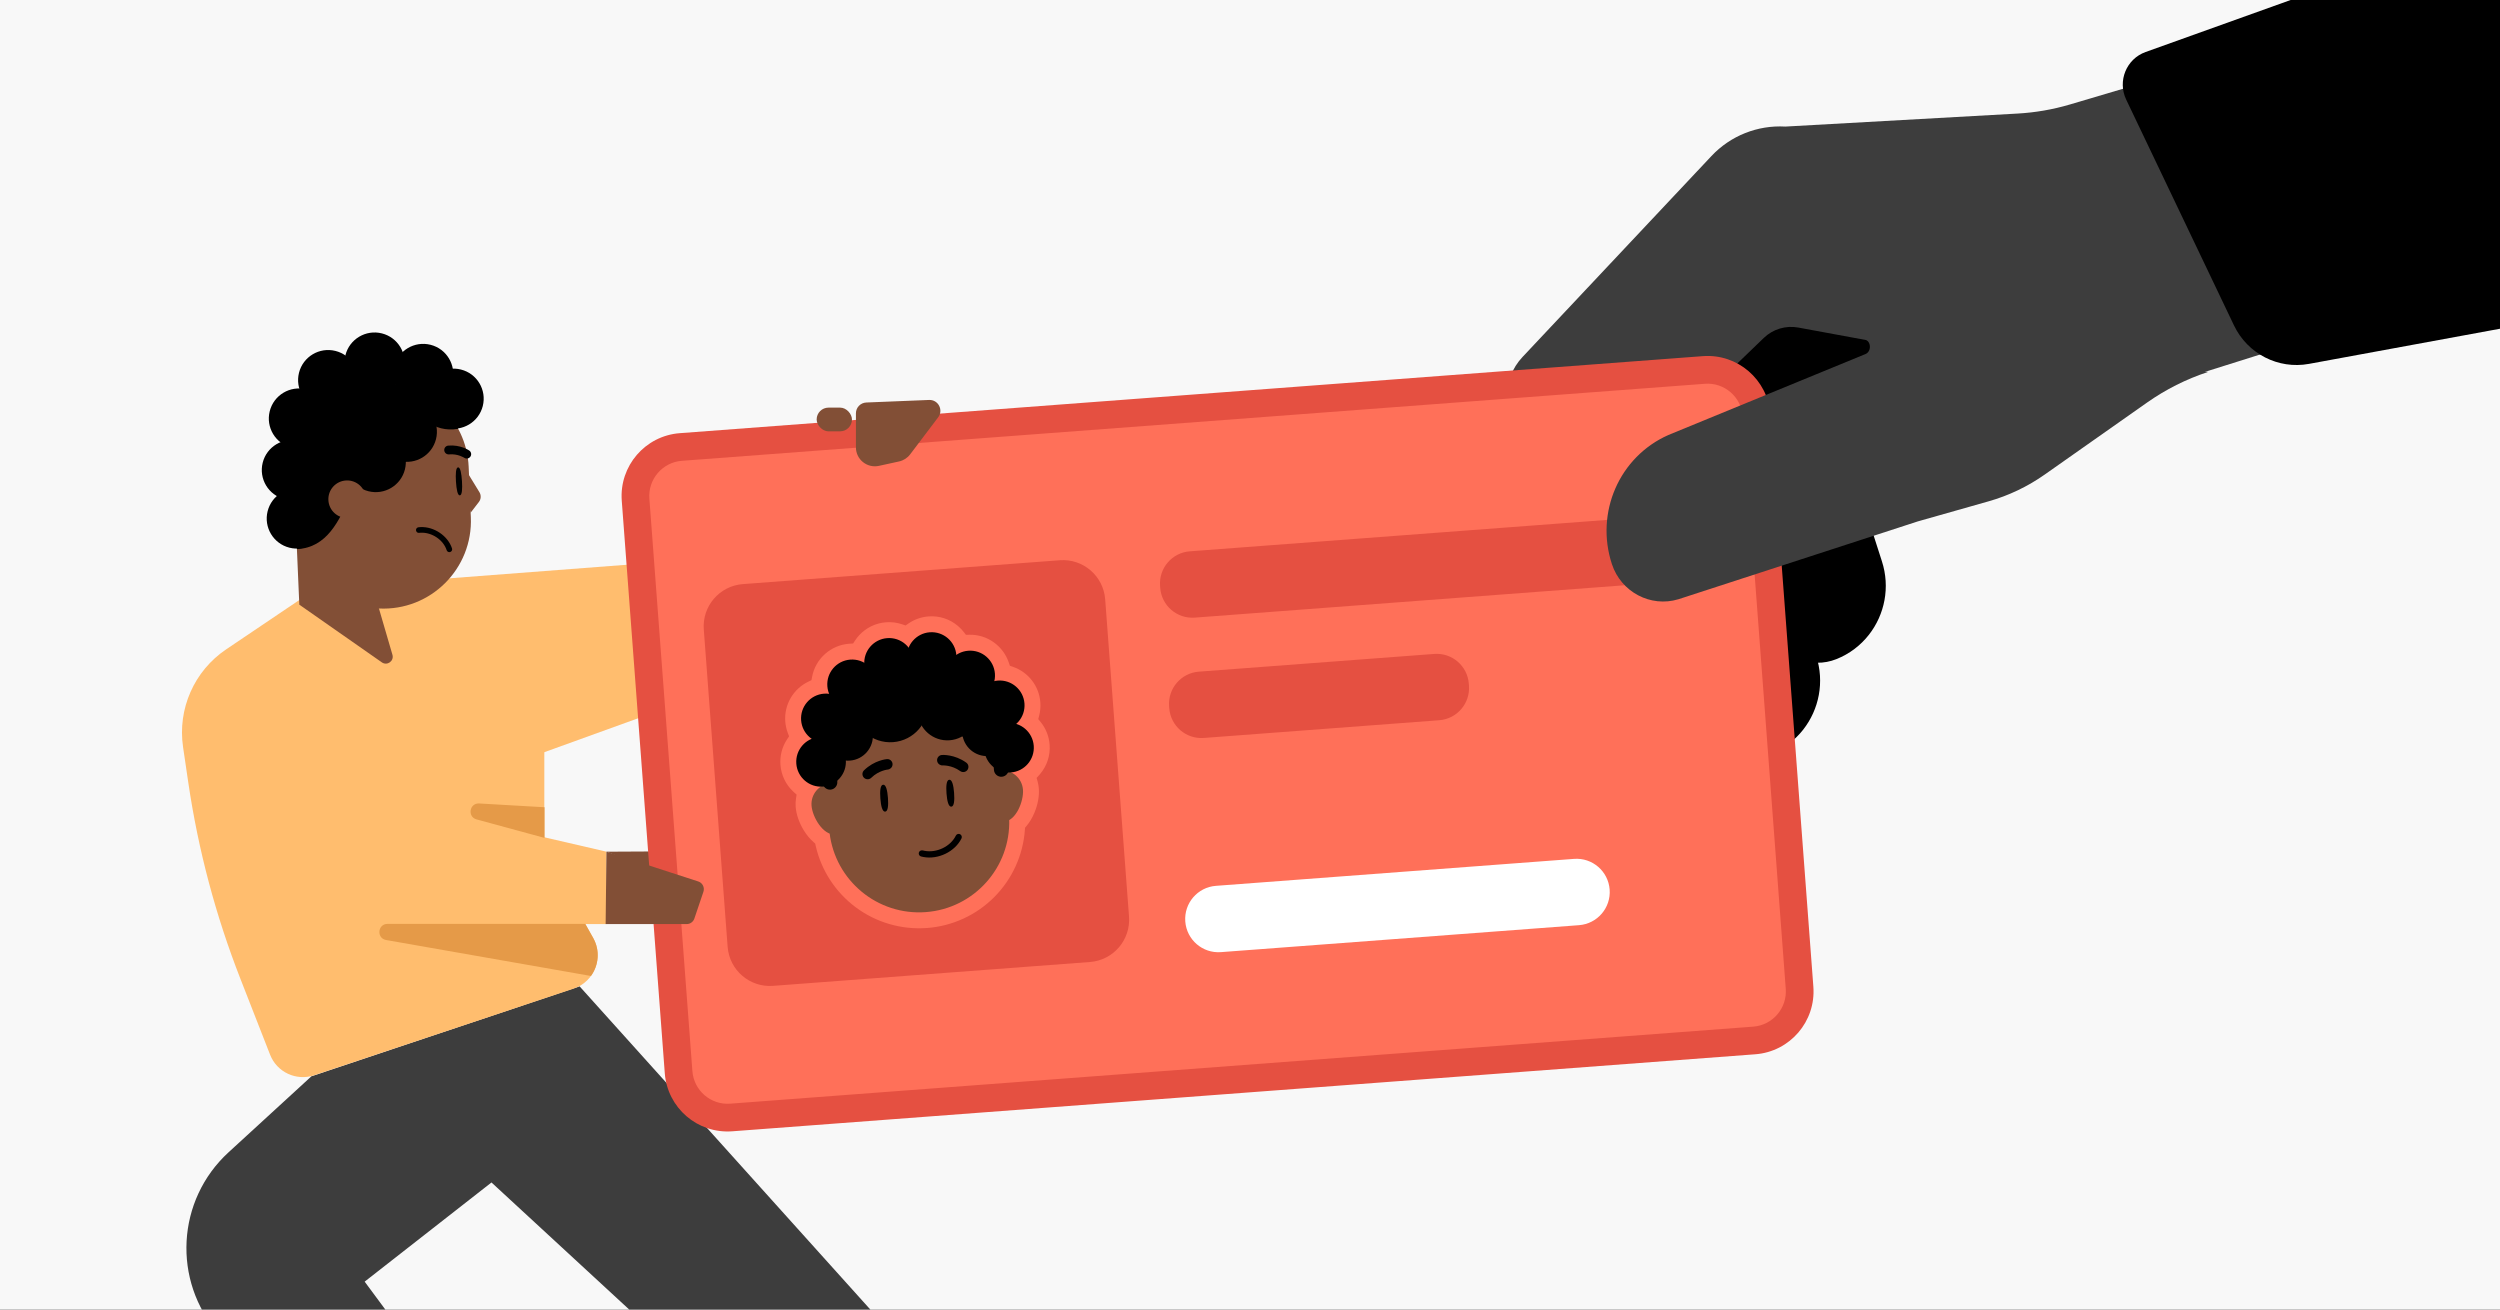<svg width="945" height="495" viewBox="0 0 945 495" fill="none" xmlns="http://www.w3.org/2000/svg">
<rect x="0" y="0" width="945" height="495" fill="#333333" stroke="none"/>
<g clip-path="url(#clip0_4320_274)">
<rect width="945" height="495" fill="#F8F8F8"/>
<path d="M677.78 220.765L686.526 247.97C689.724 257.814 687.581 268.174 681.625 275.786C678.501 279.77 674.348 282.99 669.335 284.989C659.791 288.815 649.056 284.359 644.829 275.216C644.515 274.543 644.235 273.849 644.005 273.119L643.918 272.842L626.575 225.434C624.747 219.864 669.947 195.333 670.539 197.179L677.78 220.765Z" fill="black"/>
<path d="M702.604 184.924L711.35 212.131C714.548 221.974 712.406 232.334 706.448 239.945C703.324 243.929 699.171 247.151 694.158 249.149C684.615 252.975 673.88 248.518 669.652 239.376C669.339 238.703 669.06 238.009 668.829 237.279L668.741 237.001L651.399 189.594C649.571 184.023 694.771 159.494 695.363 161.339L702.604 184.924Z" fill="black"/>
<path d="M617.887 173.355L671.784 113.776L726.542 125.959L617.887 173.355Z" fill="black"/>
<path d="M575.525 134.924L646.939 58.966C654.142 51.307 664.361 47.238 674.857 47.845L762.653 42.925C769.364 42.549 775.999 41.396 782.429 39.494L832.471 24.671L865.922 130.358L810.267 147.87L679.759 123.815C675.029 122.947 670.177 124.403 666.715 127.736L623.213 169.666L622.178 203.006L645.554 269.454C654.413 294.633 619.419 310.784 605.995 287.712L572.403 229.971C569.051 224.201 567.238 217.673 567.131 211.015L569.5 150.488C569.427 144.702 571.58 139.12 575.525 134.924Z" fill="#3D3D3D"/>
<path d="M803.698 37.644C800.35 30.63 803.762 22.268 811.036 19.66L1035.95 -60.98L1092.63 97.103L872.78 137.547C861.177 139.682 849.564 133.726 844.453 123.02L803.698 37.644Z" fill="black"/>
<path d="M405.589 580.157L219.089 372.841L117.732 406.831L86.389 435.575C66.705 453.627 65.046 484.097 82.655 504.179L155.692 587.476L200.002 568.477L137.844 484.458L185.779 446.972L359.583 607.342L405.589 580.157Z" fill="#3D3D3D"/>
<path d="M252.267 321.821L229.24 321.939L248.282 329.592L252.267 321.821Z" fill="#824F36"/>
<path d="M305.107 160.886L250.745 212.414L158.633 219.463L184.25 292.106L273.66 259.771L331.029 174.264L305.107 160.886Z" fill="#FFBD6E"/>
<path d="M644.075 139.846L257.359 168.962C247.138 169.731 239.475 178.649 240.244 188.88L256.507 405.282C257.276 415.512 266.185 423.182 276.407 422.413L663.122 393.297C673.344 392.528 681.007 383.61 680.238 373.379L663.975 156.977C663.206 146.746 654.296 139.076 644.075 139.846Z" fill="#FF7059"/>
<path d="M644.464 145.069C651.794 144.517 658.202 150.037 658.753 157.37L675.016 373.769C675.567 381.105 670.053 387.519 662.726 388.071L276.014 417.186C268.684 417.738 262.276 412.218 261.725 404.885L245.462 188.486C244.911 181.15 250.425 174.736 257.752 174.185L644.464 145.069ZM643.679 134.623L256.967 163.738C243.865 164.725 234.04 176.159 235.025 189.272L251.288 405.671C252.274 418.788 263.697 428.619 276.799 427.632L663.511 398.517C676.616 397.53 686.438 386.096 685.452 372.983L669.189 156.584C668.204 143.467 656.78 133.637 643.679 134.623Z" fill="#E55041"/>
<path d="M400.599 211.771L280.79 220.792C271.977 221.455 265.37 229.144 266.033 237.965L275.045 357.883C275.708 366.704 283.39 373.318 292.203 372.654L412.012 363.634C420.825 362.97 427.433 355.281 426.77 346.46L417.757 226.542C417.095 217.721 409.413 211.108 400.599 211.771Z" fill="#E55041"/>
<path d="M630.021 194.827L449.742 208.401C443.031 208.906 438 214.761 438.505 221.478L438.56 222.213C439.065 228.93 444.914 233.966 451.626 233.461L631.905 219.888C638.616 219.382 643.647 213.527 643.142 206.81L643.087 206.075C642.582 199.358 636.733 194.322 630.021 194.827Z" fill="#E55041"/>
<path d="M542.147 247.187L453.161 253.886C446.45 254.392 441.418 260.247 441.923 266.964L441.978 267.699C442.483 274.416 448.333 279.452 455.044 278.947L544.03 272.247C550.742 271.742 555.773 265.887 555.268 259.169L555.213 258.435C554.708 251.717 548.858 246.681 542.147 247.187Z" fill="#E55041"/>
<path d="M594.986 324.656L459.616 334.848C452.701 335.368 447.517 341.4 448.037 348.321C448.557 355.241 454.585 360.429 461.499 359.908L596.87 349.716C603.784 349.195 608.968 343.163 608.448 336.243C607.928 329.323 601.901 324.135 594.986 324.656Z" fill="white"/>
<path d="M350.416 350.776C340.793 351.501 331.234 348.733 323.5 342.981C315.818 337.266 310.427 328.991 308.325 319.677L308.14 318.854L307.504 318.3C306.141 317.11 304.902 315.617 303.826 313.864C302.064 310.992 300.976 307.838 300.762 304.983C300.681 303.907 300.725 302.821 300.897 301.758L301.119 300.372L300.076 299.435C300.004 299.374 299.937 299.309 299.869 299.244C297.028 296.597 295.303 293.005 295.012 289.129C294.751 285.661 295.622 282.307 297.537 279.432L298.272 278.326L297.801 277.083C297.27 275.691 296.946 274.227 296.834 272.733C296.597 269.582 297.319 266.481 298.924 263.762C300.494 261.101 302.785 258.996 305.554 257.671L306.729 257.106L306.972 255.827C308.271 248.995 314.018 243.856 320.944 243.335C321.021 243.329 321.101 243.323 321.181 243.317L322.473 243.241L323.182 242.158C323.659 241.428 324.202 240.733 324.797 240.093C327.445 237.242 331.037 235.512 334.916 235.22C337.021 235.061 339.091 235.329 341.077 236.009L342.309 236.432L343.38 235.689C345.618 234.141 348.249 233.211 350.997 233.004C355.064 232.698 359.012 233.983 362.119 236.628C362.937 237.323 363.681 238.104 364.332 238.94L365.126 239.963L366.418 239.935C369.737 239.868 372.925 240.853 375.638 242.789C378.281 244.673 380.302 247.396 381.325 250.449L381.727 251.652L382.923 252.066C388.736 254.087 392.787 259.349 393.248 265.474C393.377 267.198 393.226 268.908 392.797 270.554L392.466 271.829L393.344 272.898C395.34 275.353 396.518 278.314 396.755 281.472C397.062 285.546 395.774 289.506 393.125 292.615C393.016 292.742 392.906 292.87 392.793 292.994L391.84 294.046L392.219 295.415C392.46 296.282 392.614 297.174 392.681 298.069C392.895 300.914 392.291 304.188 390.978 307.295C390.176 309.194 389.175 310.859 388.005 312.243L387.462 312.886L387.403 313.727C386.72 323.251 382.627 332.243 375.882 339.047C369.095 345.893 360.057 350.061 350.427 350.786L350.42 350.787L350.416 350.776Z" fill="#FF7059"/>
<path d="M322.47 303.348C322.142 298.989 318.362 295.747 314.027 296.074C309.692 296.4 306.432 300.175 306.759 304.531C307.087 308.887 311.136 315.702 315.478 315.375C319.819 315.048 322.796 307.68 322.47 303.348Z" fill="#824F36"/>
<path d="M386.687 298.514C386.359 294.154 382.578 290.912 378.237 291.239C373.895 291.566 370.642 295.341 370.969 299.697C371.297 304.053 375.346 310.867 379.687 310.54C384.029 310.213 387.012 302.845 386.687 298.514Z" fill="#824F36"/>
<path d="M349.965 344.777C331.725 346.15 315.662 332.866 313.565 314.696L311.027 296.327C308.723 276.422 323.431 258.597 343.382 257.095C363.334 255.593 380.534 271.015 381.238 291.041L381.473 309.583C382.116 327.863 368.212 343.403 349.972 344.776L349.965 344.777Z" fill="#824F36"/>
<path d="M335.644 301.604C335.856 304.417 335.672 306.721 334.593 306.803C333.515 306.884 332.989 304.633 332.777 301.82C332.566 299.006 332.75 296.702 333.828 296.621C334.907 296.54 335.433 298.79 335.644 301.604Z" fill="black"/>
<path d="M360.647 299.721C360.858 302.535 360.674 304.839 359.596 304.92C358.518 305.001 357.992 302.75 357.78 299.937C357.569 297.124 357.752 294.82 358.831 294.738C359.909 294.657 360.435 296.908 360.647 299.721Z" fill="black"/>
<path d="M336.728 290.376C337.18 289.967 337.44 289.373 337.384 288.73C337.29 287.665 336.355 286.853 335.277 286.941C335.068 286.957 330.519 287.359 326.601 291.18C325.818 291.94 325.802 293.17 326.558 293.967C327.316 294.744 328.56 294.762 329.342 294.003C332.203 291.2 335.556 290.895 335.598 290.892C336.029 290.852 336.412 290.641 336.725 290.38L336.728 290.376Z" fill="black"/>
<path d="M355.114 288.992C354.606 288.655 354.26 288.107 354.219 287.462C354.153 286.396 354.956 285.453 356.035 285.379C356.244 285.363 360.802 285.079 365.247 288.271C366.135 288.904 366.334 290.118 365.706 291.02C365.073 291.901 363.846 292.106 362.959 291.472C359.711 289.129 356.35 289.329 356.308 289.333C355.876 289.358 355.466 289.207 355.118 288.995L355.114 288.992Z" fill="black"/>
<path d="M348.765 321.455C348.08 321.324 347.479 321.702 347.321 322.299C347.147 322.921 347.525 323.579 348.15 323.742C348.439 323.818 348.735 323.887 349.029 323.942C354.658 325.006 360.983 321.925 363.444 316.925C363.58 316.641 363.598 316.321 363.498 316.017C363.399 315.717 363.188 315.477 362.897 315.331C362.803 315.278 362.706 315.254 362.593 315.231C362.067 315.13 361.542 315.398 361.308 315.877C359.296 319.968 354.101 322.485 349.455 321.606C349.221 321.56 348.983 321.515 348.757 321.438L348.758 321.452L348.768 321.451L348.765 321.455Z" fill="black"/>
<path d="M381.263 290.637L380.658 282.579L380.63 282.581C379.172 263.176 362.253 248.608 342.855 250.068C323.456 251.529 308.898 268.467 310.357 287.872L310.961 295.909C311.075 297.434 312.405 298.601 313.939 298.486C315.473 298.37 316.621 297.016 316.506 295.491C316.435 294.555 316.412 293.593 316.433 292.618C315.748 283.502 326.226 279.166 335.163 277.278C345.897 275.01 356.308 268.984 355.827 262.587C356.295 268.81 359.171 275.429 363.688 278.314C368.369 281.302 375.068 282.45 375.484 287.99L375.715 291.055C375.83 292.587 377.164 293.726 378.691 293.611C380.219 293.496 381.375 292.166 381.26 290.637L381.263 290.637Z" fill="black"/>
<path d="M311.068 297.336C316.236 296.947 320.111 292.438 319.722 287.265C319.333 282.092 314.828 278.214 309.66 278.603C304.492 278.992 300.617 283.501 301.006 288.674C301.394 293.847 305.899 297.726 311.068 297.336Z" fill="black"/>
<path d="M321.28 287.509C326.448 287.119 330.323 282.61 329.934 277.437C329.545 272.264 325.04 268.386 319.872 268.775C314.703 269.164 310.829 273.673 311.218 278.846C311.606 284.019 316.111 287.898 321.28 287.509Z" fill="black"/>
<path d="M337.591 280.534C345.483 279.94 351.401 273.054 350.807 265.154C350.213 257.254 343.333 251.331 335.441 251.926C327.548 252.52 321.631 259.406 322.224 267.306C322.818 275.206 329.698 281.128 337.591 280.534Z" fill="black"/>
<path d="M358.952 279.826C365.145 279.36 369.787 273.957 369.321 267.759C368.855 261.561 363.458 256.914 357.265 257.381C351.073 257.847 346.43 263.249 346.896 269.447C347.362 275.645 352.76 280.292 358.952 279.826Z" fill="black"/>
<path d="M373.782 285.779C378.951 285.39 382.825 280.881 382.436 275.708C382.048 270.535 377.543 266.657 372.374 267.046C367.206 267.435 363.331 271.944 363.72 277.117C364.109 282.29 368.614 286.168 373.782 285.779Z" fill="black"/>
<path d="M312.886 280.941C318.055 280.552 321.929 276.043 321.541 270.87C321.152 265.696 316.647 261.818 311.479 262.207C306.31 262.597 302.436 267.106 302.824 272.279C303.213 277.452 307.718 281.33 312.886 280.941Z" fill="black"/>
<path d="M322.8 268.068C327.968 267.679 331.843 263.17 331.454 257.997C331.065 252.823 326.56 248.945 321.392 249.334C316.223 249.724 312.349 254.233 312.737 259.406C313.126 264.579 317.631 268.457 322.8 268.068Z" fill="black"/>
<path d="M336.771 259.946C341.939 259.557 345.814 255.048 345.425 249.875C345.037 244.702 340.532 240.823 335.363 241.212C330.195 241.602 326.32 246.111 326.709 251.284C327.098 256.457 331.603 260.335 336.771 259.946Z" fill="black"/>
<path d="M352.852 257.734C358.021 257.345 361.895 252.836 361.506 247.662C361.118 242.489 356.613 238.611 351.444 239C346.276 239.389 342.401 243.899 342.79 249.072C343.179 254.245 347.684 258.123 352.852 257.734Z" fill="black"/>
<path d="M367.427 264.708C372.595 264.319 376.47 259.81 376.081 254.637C375.692 249.464 371.187 245.586 366.019 245.975C360.85 246.364 356.976 250.873 357.364 256.046C357.753 261.219 362.258 265.097 367.427 264.708Z" fill="black"/>
<path d="M378.595 275.994C383.764 275.605 387.638 271.096 387.25 265.922C386.861 260.749 382.356 256.871 377.188 257.26C372.019 257.649 368.145 262.159 368.533 267.332C368.922 272.505 373.427 276.383 378.595 275.994Z" fill="black"/>
<path d="M382.103 291.988C387.271 291.599 391.146 287.09 390.757 281.917C390.368 276.744 385.863 272.866 380.695 273.255C375.527 273.644 371.652 278.153 372.041 283.326C372.43 288.499 376.935 292.377 382.103 291.988Z" fill="black"/>
<path d="M205.753 321.678V221.206L121.45 221.206L85.488 245.458C73.404 253.606 67.069 267.965 69.195 282.383L71.189 295.912C74.922 321.23 81.512 346.043 90.831 369.876L102.096 398.684C104.677 405.285 111.98 408.704 118.703 406.46L216.837 373.699C224.762 371.053 228.317 361.843 224.225 354.559L205.753 321.678Z" fill="#FFBD6E"/>
<path d="M113.143 228.563L125.486 219.962L139.821 218.297L148.342 247.5C149.033 249.872 146.36 251.784 144.336 250.371L113.143 228.563Z" fill="#824F36"/>
<path d="M113.139 228.545L111.016 179.323C110.227 161.047 124.392 145.583 142.658 144.794C160.923 144.005 176.367 158.183 177.155 176.465L177.976 195.493C178.817 214.975 162.743 230.965 143.286 230.014" fill="#824F36"/>
<path d="M177.291 179.618L181.223 186.048C181.923 187.203 181.852 188.664 181.024 189.739L177.897 193.8L176.434 187.042L177.285 179.619L177.297 179.618L177.291 179.618Z" fill="#824F36"/>
<path d="M111.053 175.729C112.123 159.062 125.603 145.531 142.657 144.794C155.532 144.237 167.006 151.118 172.932 161.631C173.017 161.784 173.101 161.936 173.183 162.088C163.537 163.799 158.003 156.266 157.693 155.83C166.173 173.949 139.441 183.242 133.932 184.051C133.383 185.216 132.84 186.433 132.286 187.674C128.239 196.739 123.636 207.049 112.239 207.558L111.021 179.323C110.97 178.131 110.981 176.931 111.053 175.729Z" fill="black"/>
<circle cx="112.178" cy="196.009" r="11.36" transform="rotate(14.078 112.178 196.009)" fill="black"/>
<circle cx="110.319" cy="177.667" r="11.36" transform="rotate(14.078 110.319 177.667)" fill="black"/>
<circle cx="112.975" cy="158.199" r="11.36" transform="rotate(14.078 112.975 158.199)" fill="black"/>
<circle cx="124.041" cy="143.67" r="11.36" transform="rotate(14.078 124.041 143.67)" fill="black"/>
<circle cx="141.586" cy="137.038" r="11.36" transform="rotate(14.078 141.586 137.038)" fill="black"/>
<circle cx="171.477" cy="150.703" r="11.36" transform="rotate(14.078 171.477 150.703)" fill="black"/>
<circle cx="153.794" cy="163.22" r="11.36" transform="rotate(14.078 153.794 163.22)" fill="black"/>
<circle cx="142.043" cy="174.67" r="11.36" transform="rotate(14.078 142.043 174.67)" fill="black"/>
<circle cx="159.975" cy="141.347" r="11.36" transform="rotate(14.078 159.975 141.347)" fill="black"/>
<path d="M138.296 188.396C138.127 184.477 134.821 181.442 130.906 181.611C126.991 181.78 123.959 185.09 124.128 189.008C124.297 192.926 127.603 195.962 131.518 195.792C135.433 195.623 138.465 192.314 138.296 188.396Z" fill="#824F36"/>
<path d="M176.496 173.337C176.999 173.315 177.492 173.063 177.806 172.612C178.326 171.854 178.136 170.823 177.379 170.303C177.247 170.205 174.038 168.029 169.442 168.44C168.528 168.516 167.847 169.329 167.929 170.243C168.017 171.157 168.805 171.84 169.731 171.758C173.093 171.454 175.475 173.035 175.494 173.052C175.794 173.258 176.15 173.346 176.495 173.331" fill="black"/>
<path d="M174.626 181.883C174.807 184.81 174.674 187.198 173.82 187.253C172.966 187.308 172.537 184.957 172.35 182.03C172.169 179.103 172.303 176.715 173.156 176.66C174.01 176.604 174.439 178.956 174.626 181.883Z" fill="black"/>
<path d="M158.424 201.416C157.827 201.528 157.315 201.032 157.249 200.482C157.175 199.908 157.595 199.373 158.169 199.306C158.435 199.276 158.707 199.252 158.974 199.241C164.107 199.019 169.323 202.567 170.87 207.319C170.955 207.589 170.931 207.876 170.802 208.131C170.673 208.385 170.457 208.571 170.181 208.662C170.092 208.696 170.001 208.706 169.898 208.711C169.419 208.731 168.987 208.428 168.84 207.972C167.579 204.083 163.289 201.181 159.053 201.364C158.841 201.373 158.635 201.376 158.424 201.416Z" fill="black"/>
<path d="M229.24 349.302L123.832 349.302L81.032 314.742L95.994 243.888L147.289 302.973L229.24 321.93V349.302Z" fill="#FFBD6E"/>
<path d="M323.537 156.238C323.537 154.041 325.27 152.236 327.465 152.147L351.198 151.182C354.654 151.041 356.717 154.984 354.63 157.743L344.034 171.752C343.003 173.115 341.519 174.064 339.85 174.429L332.234 176.095C327.765 177.073 323.537 173.67 323.537 169.095V156.238Z" fill="#824F36"/>
<rect x="308.695" y="154.08" width="13.349" height="8.963" rx="4.481" fill="#824F36"/>
<path d="M259.56 349.305H228.931L229.235 321.931L263.931 333.186C265.558 333.714 266.44 335.47 265.892 337.091L262.469 347.217C262.047 348.465 260.877 349.305 259.56 349.305Z" fill="#824F36"/>
<path fill-rule="evenodd" clip-rule="evenodd" d="M221.232 349.231H146.48C142.727 349.231 142.253 354.677 145.949 355.326L223.378 368.919C226.309 364.885 226.895 359.312 224.225 354.559L221.232 349.231Z" fill="#E59A48"/>
<path d="M180.143 309.737L205.83 316.727V305.137L181.126 303.708C177.443 303.495 176.583 308.768 180.143 309.737Z" fill="#E59A48"/>
<path d="M834.645 140.588C826.409 143.295 818.63 147.21 811.542 152.199L772.956 179.348C766.484 183.909 759.294 187.346 751.668 189.508L724.899 197.101L634.439 226.515C623.939 229.699 612.76 223.789 609.302 213.241C602.895 193.712 612.112 172.634 630.652 164.43L705.167 133.824C707.516 132.856 707.32 128.79 704.815 128.325L704.389 128.246L834.645 140.588Z" fill="#3D3D3D"/>
</g>
<defs>
<clipPath id="clip0_4320_274">
<rect width="945" height="495" fill="white"/>
</clipPath>
</defs>
</svg>
